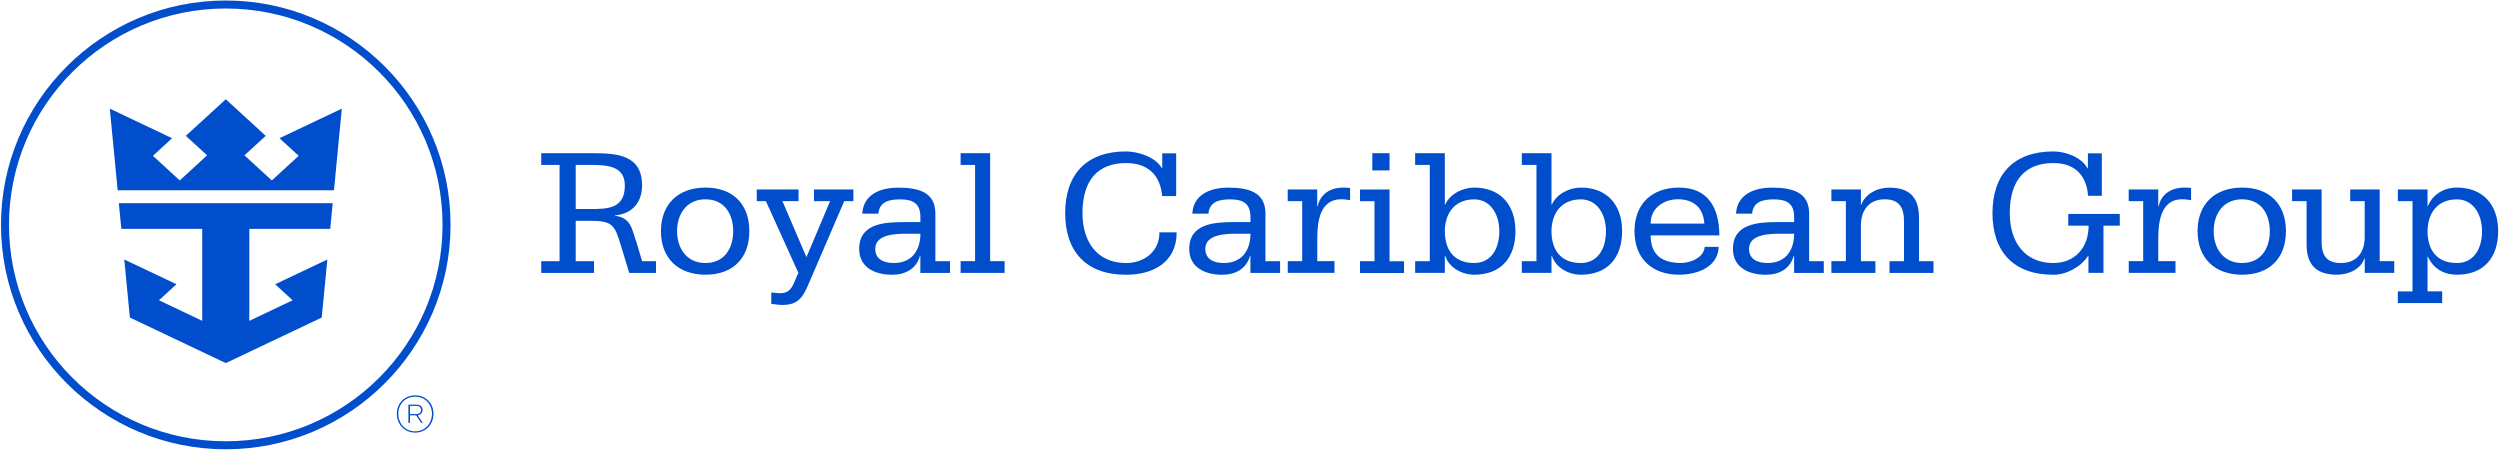 <svg width="266" height="48" viewBox="0 0 266 48" fill="none" xmlns="http://www.w3.org/2000/svg">
<g clip-path="url(#clip0_3071_3810)">
<path d="M61.254 22.241H62.678C64.61 22.241 66.484 22.241 66.484 19.731C66.484 17.548 64.377 17.548 62.678 17.548H61.254V22.241ZM57.588 27.793H59.538V17.548H57.588V16.299H63.011C65.609 16.299 68.317 16.456 68.317 19.725C68.317 21.535 67.266 22.761 65.428 22.919V22.959C66.327 23.059 66.776 23.45 67.068 23.975C67.36 24.518 67.5 25.201 67.768 25.925L68.317 27.793H69.8V29.042H66.951L66.093 26.217C65.41 23.94 65.194 23.491 62.777 23.491H61.254V27.793H63.203V29.042H57.588V27.793Z" fill="#004ECC"/>
<path d="M75.065 27.985C77.073 27.985 78.013 26.427 78.013 24.594C78.013 22.761 77.073 21.208 75.065 21.208C73.057 21.208 72.041 22.767 72.041 24.594C72.041 26.421 73.057 27.985 75.065 27.985ZM75.065 19.959C77.955 19.959 79.729 21.693 79.729 24.594C79.729 27.495 77.955 29.229 75.065 29.229C72.176 29.229 70.325 27.495 70.325 24.594C70.325 21.693 72.181 19.959 75.065 19.959Z" fill="#004ECC"/>
<path d="M90.803 21.401H89.828L86.18 29.871C85.538 31.389 85.106 32.445 83.29 32.445C82.882 32.445 82.473 32.387 82.064 32.328V31.12C82.356 31.137 82.672 31.196 82.999 31.196C84.347 31.196 84.405 30.087 84.948 29.036L81.492 21.401H80.518V20.157H84.966V21.401H83.249L85.806 27.361L88.322 21.401H86.606V20.157H90.803V21.401Z" fill="#004ECC"/>
<path d="M95.099 27.985C97.073 27.985 97.931 26.567 97.931 24.868H96.582C95.432 24.868 93.126 24.868 93.126 26.485C93.126 27.653 94.142 27.985 95.099 27.985ZM97.931 27.209H97.89C97.499 28.61 96.331 29.235 94.907 29.235C93.132 29.235 91.416 28.476 91.416 26.491C91.416 23.782 94.072 23.631 96.214 23.631H97.931V23.105C97.931 21.681 97.189 21.214 95.782 21.214C94.574 21.214 93.576 21.465 93.459 22.732H91.743C91.86 20.689 93.658 19.965 95.566 19.965C97.674 19.965 99.524 20.414 99.524 22.708V27.793H101.083V29.042H97.925V27.209H97.931Z" fill="#004ECC"/>
<path d="M102.209 27.787H103.75V17.548H102.209V16.299H105.35V27.787H106.891V29.036H102.209V27.787Z" fill="#004ECC"/>
<path d="M125.139 20.858H123.657C123.441 18.541 122.057 17.35 119.816 17.35C116.891 17.35 115.175 19.084 115.175 22.668C115.175 25.727 116.733 27.986 119.816 27.986C121.707 27.986 123.365 26.801 123.365 24.717H125.198C125.198 27.951 122.641 29.235 119.816 29.235C115.56 29.235 113.336 26.76 113.336 22.674C113.336 18.587 115.56 16.112 119.816 16.112C120.965 16.112 122.898 16.638 123.622 17.887H123.662V16.311H125.145V20.87L125.139 20.858Z" fill="#004ECC"/>
<path d="M130.218 27.985C132.191 27.985 133.049 26.567 133.049 24.868H131.7C130.55 24.868 128.245 24.868 128.245 26.485C128.245 27.653 129.26 27.985 130.218 27.985ZM133.049 27.209H133.008C132.617 28.61 131.449 29.235 130.025 29.235C128.25 29.235 126.534 28.476 126.534 26.491C126.534 23.782 129.19 23.631 131.333 23.631H133.049V23.105C133.049 21.681 132.307 21.214 130.901 21.214C129.692 21.214 128.694 21.465 128.577 22.732H126.861C126.978 20.689 128.776 19.965 130.685 19.965C132.792 19.965 134.642 20.414 134.642 22.708V27.793H136.201V29.042H133.043V27.209H133.049Z" fill="#004ECC"/>
<path d="M137.012 27.787H138.553V21.401H137.012V20.157H140.152V21.967H140.193C140.467 20.625 141.577 19.959 142.925 19.959C143.217 19.959 143.433 19.977 143.649 20V21.302C143.398 21.261 143.065 21.202 142.692 21.202C140.45 21.202 140.158 23.561 140.158 25.37V27.787H141.991V29.036H137.018V27.787H137.012Z" fill="#004ECC"/>
<path d="M147.847 18.132H146.014V16.299H147.847V18.132ZM144.706 27.793H146.247V21.407H144.706V20.163H147.847V27.799H149.388V29.048H144.706V27.799V27.793Z" fill="#004ECC"/>
<path d="M156.853 27.985C158.552 27.985 159.527 26.602 159.527 24.6C159.527 22.808 158.593 21.214 156.853 21.214C154.688 21.214 153.73 22.808 153.73 24.6C153.73 26.608 154.723 27.985 156.853 27.985ZM150.572 27.793H152.131V17.548H150.572V16.299H153.73V21.768H153.771C154.279 20.619 155.645 19.959 156.853 19.959C159.603 19.959 161.243 21.751 161.243 24.594C161.243 27.437 159.685 29.229 156.853 29.229C155.604 29.229 154.197 28.528 153.771 27.221H153.73V29.03H150.572V27.781V27.793Z" fill="#004ECC"/>
<path d="M168.202 27.985C169.901 27.985 170.876 26.602 170.876 24.6C170.876 22.808 169.942 21.214 168.202 21.214C166.036 21.214 165.079 22.808 165.079 24.6C165.079 26.608 166.071 27.985 168.202 27.985ZM161.921 27.793H163.479V17.548H161.921V16.299H165.079V21.768H165.12C165.628 20.619 166.994 19.959 168.202 19.959C170.951 19.959 172.592 21.751 172.592 24.594C172.592 27.437 171.033 29.229 168.202 29.229C166.953 29.229 165.546 28.528 165.12 27.221H165.079V29.03H161.921V27.781V27.793Z" fill="#004ECC"/>
<path d="M181.342 23.794C181.243 22.177 180.268 21.202 178.534 21.202C176.993 21.202 175.627 22.154 175.627 23.794H181.342ZM175.627 25.038C175.627 27.081 176.777 27.98 178.867 27.98C179.883 27.98 181.284 27.413 181.383 26.269H182.866C182.807 28.453 180.525 29.229 178.651 29.229C175.762 29.229 173.911 27.495 173.911 24.594C173.911 21.693 175.762 19.959 178.651 19.959C181.809 19.959 182.924 22.201 182.942 25.043H175.627V25.038Z" fill="#004ECC"/>
<path d="M188.067 27.985C190.04 27.985 190.898 26.567 190.898 24.868H189.55C188.4 24.868 186.094 24.868 186.094 26.485C186.094 27.653 187.11 27.985 188.067 27.985ZM190.898 27.209H190.858C190.466 28.61 189.299 29.235 187.875 29.235C186.1 29.235 184.384 28.476 184.384 26.491C184.384 23.782 187.04 23.631 189.182 23.631H190.898V23.105C190.898 21.681 190.157 21.214 188.75 21.214C187.542 21.214 186.544 21.465 186.427 22.732H184.711C184.827 20.689 186.625 19.965 188.534 19.965C190.642 19.965 192.492 20.414 192.492 22.708V27.793H194.051V29.042H190.893V27.209H190.898Z" fill="#004ECC"/>
<path d="M194.861 27.787H196.402V21.401H194.861V20.157H198.002V21.774H198.043C198.469 20.648 199.701 19.965 201.026 19.965C203.25 19.965 204.184 21.074 204.184 23.199V27.793H205.725V29.042H201.043V27.793H202.584V23.526C202.584 22.107 202.094 21.208 200.535 21.208C198.819 21.208 198.002 22.417 198.002 23.993V27.793H199.543V29.042H194.861V27.793V27.787Z" fill="#004ECC"/>
<path d="M223.634 20.835H222.169C222.011 18.617 220.727 17.35 218.48 17.35C215.555 17.35 213.839 19.084 213.839 22.668C213.839 25.727 215.397 27.986 218.48 27.986C220.82 27.986 222.245 26.275 222.227 24.01H220.062V22.761H225.543V24.01H223.809V29.036H222.21V27.227H222.169C221.427 28.394 219.869 29.235 218.48 29.235C214.224 29.235 212 26.76 212 22.674C212 18.587 214.224 16.112 218.48 16.112C219.77 16.112 221.463 16.714 222.11 17.904H222.151V16.311H223.634V20.846V20.835Z" fill="#004ECC"/>
<path d="M226.494 27.787H228.035V21.401H226.494V20.157H229.635V21.967H229.676C229.95 20.625 231.059 19.959 232.407 19.959C232.699 19.959 232.915 19.977 233.131 20V21.302C232.88 21.261 232.548 21.202 232.174 21.202C229.932 21.202 229.641 23.561 229.641 25.37V27.787H231.473V29.036H226.5V27.787H226.494Z" fill="#004ECC"/>
<path d="M238.56 27.985C240.568 27.985 241.508 26.427 241.508 24.594C241.508 22.761 240.574 21.208 238.56 21.208C236.546 21.208 235.537 22.767 235.537 24.594C235.537 26.421 236.552 27.985 238.56 27.985ZM238.56 19.959C241.45 19.959 243.224 21.693 243.224 24.594C243.224 27.495 241.45 29.229 238.56 29.229C235.671 29.229 233.82 27.495 233.82 24.594C233.82 21.693 235.677 19.959 238.56 19.959Z" fill="#004ECC"/>
<path d="M253.207 27.787H254.748V29.036H251.608V27.495H251.567C251.217 28.587 249.944 29.229 248.66 29.229C246.36 29.229 245.42 28.079 245.42 25.995V21.401H243.879V20.157H247.019V25.668C247.019 27.092 247.469 27.985 249.068 27.985C250.802 27.985 251.602 26.818 251.602 25.201V21.401H250.061V20.157H253.201V27.793L253.207 27.787Z" fill="#004ECC"/>
<path d="M261.414 27.985C263.113 27.985 264.087 26.602 264.087 24.6C264.087 22.808 263.153 21.214 261.414 21.214C259.248 21.214 258.291 22.808 258.291 24.6C258.291 26.608 259.283 27.985 261.414 27.985ZM255.133 31.003H256.691V21.401H255.133V20.157H258.291V21.926H258.332C258.781 20.776 259.949 19.959 261.414 19.959C264.163 19.959 265.804 21.751 265.804 24.594C265.804 27.437 264.245 29.229 261.414 29.229C260.03 29.229 258.915 28.587 258.332 27.32H258.291V30.998H259.849V32.247H255.127V30.998L255.133 31.003Z" fill="#004ECC"/>
<path d="M24.023 0.053C10.836 0.053 0.106 10.765 0.106 23.928C0.106 37.092 10.836 47.804 24.023 47.804C37.209 47.804 47.938 37.092 47.938 23.928C47.938 10.765 37.209 0.053 24.023 0.053ZM24.023 0.905C36.76 0.905 47.086 11.214 47.086 23.928C47.086 36.642 36.76 46.951 24.023 46.951C11.285 46.951 0.959 36.642 0.959 23.928C0.959 11.214 11.285 0.905 24.023 0.905Z" fill="#004ECC"/>
<path d="M29.738 14.705L31.781 16.579L28.921 19.2L26.008 16.526L28.273 14.454L24.023 10.56L19.773 14.454L22.038 16.526L19.125 19.2L16.271 16.579L18.308 14.705L11.683 11.559L12.517 20.245H35.535L36.369 11.559L29.738 14.705Z" fill="#004ECC"/>
<path d="M12.646 21.623L12.908 24.355H21.518V34.138L16.913 31.949L18.775 30.244L13.223 27.612L13.819 33.788L24.023 38.633L34.232 33.788L34.828 27.612L29.276 30.244L31.133 31.949L26.527 34.138V24.355H35.137L35.4 21.623H12.646Z" fill="#004ECC"/>
<path d="M43.625 43.192V44.056H44.325C44.64 44.056 44.804 43.863 44.804 43.612C44.804 43.361 44.64 43.192 44.325 43.192H43.625ZM43.461 43.058H44.331C44.74 43.058 44.961 43.285 44.961 43.612C44.961 43.91 44.769 44.138 44.448 44.184L44.979 44.99H44.804L44.278 44.19H43.619V44.99H43.455V43.058H43.461ZM44.173 45.895C45.23 45.895 45.96 45.054 45.96 44.027C45.96 42.999 45.224 42.206 44.173 42.206C43.123 42.206 42.381 42.994 42.381 44.027C42.381 45.06 43.105 45.895 44.173 45.895ZM44.173 42.065C45.294 42.065 46.123 42.912 46.123 44.027C46.123 45.142 45.318 46.029 44.173 46.029C43.029 46.029 42.224 45.13 42.224 44.027C42.224 42.923 43.029 42.065 44.173 42.065Z" fill="#004ECC"/>
</g>
<defs>
<clipPath id="clip0_3071_3810">
<rect width="265.703" height="47.75" fill="white" transform="translate(0.106 0.053)"/>
</clipPath>
</defs>
</svg>
